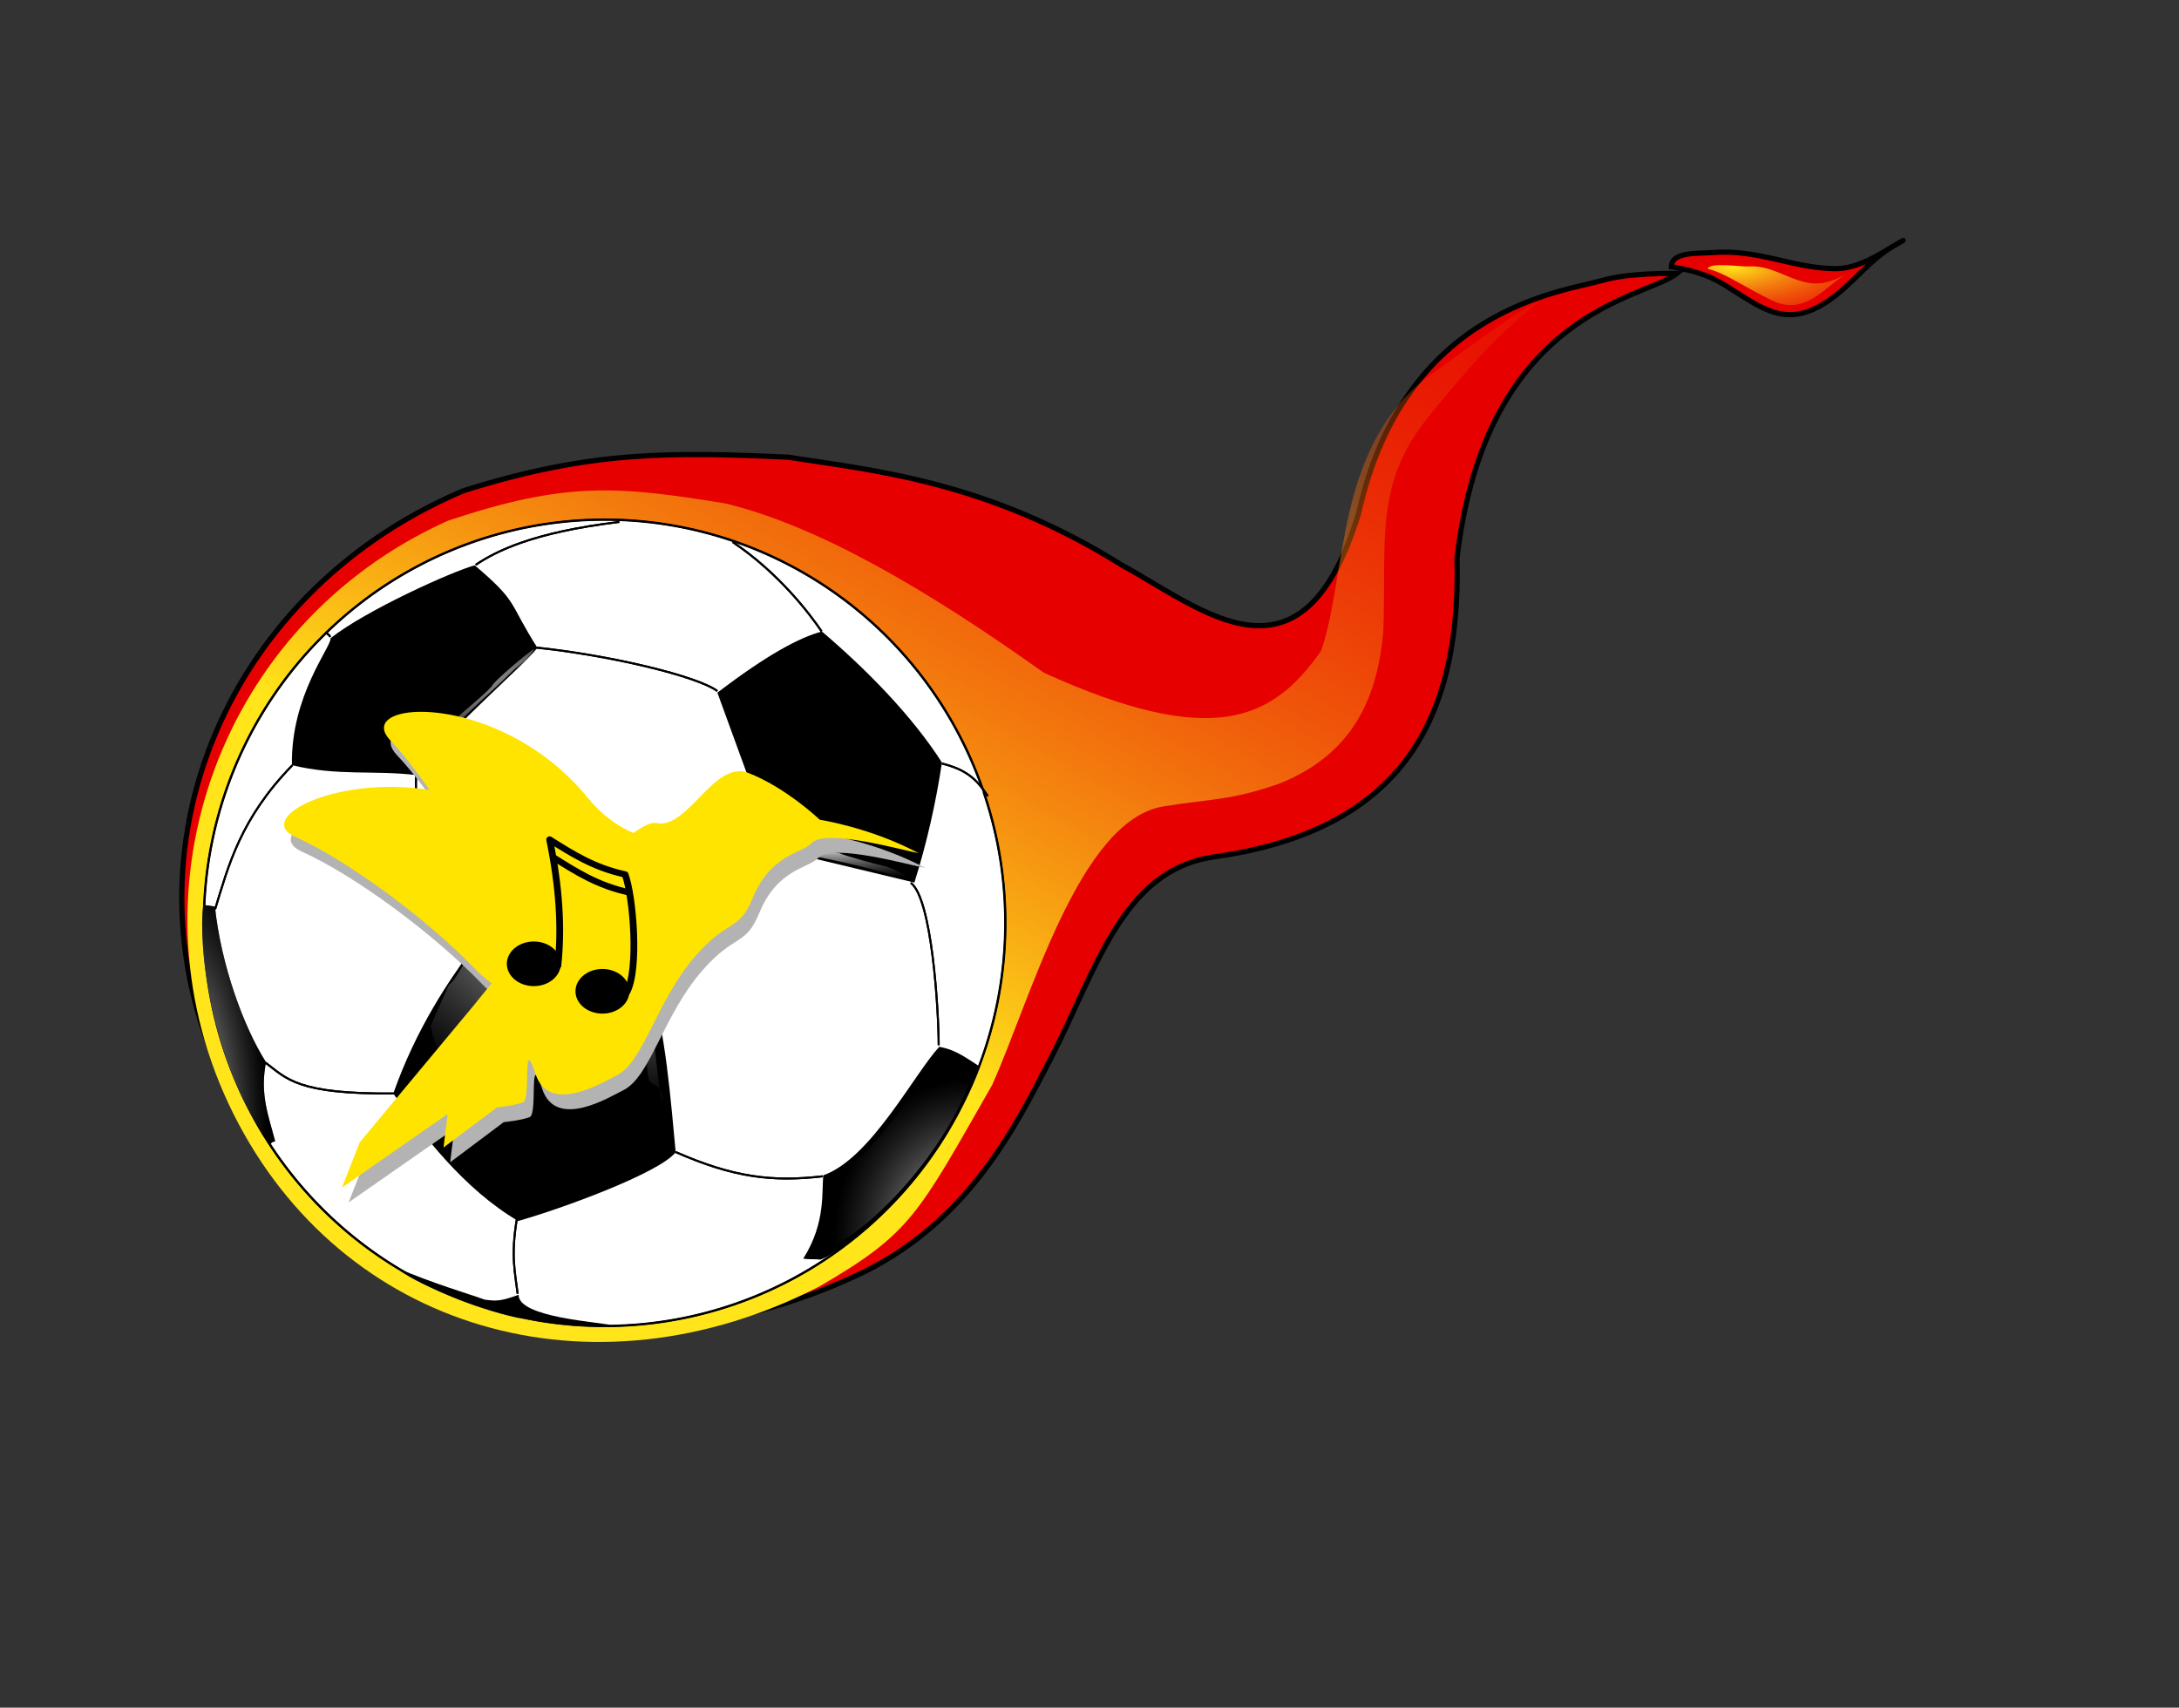 <?xml version="1.0"?><svg width="808" height="633.333" xmlns="http://www.w3.org/2000/svg" xmlns:xlink="http://www.w3.org/1999/xlink">
 <rect width="100%" height="100%" fill="#333333" stroke="none"/>
 <title>soccer hummingbird</title>
 <defs>
  <linearGradient id="linearGradient684">
   <stop id="stop685" offset="0" stop-color="#ffe51a"/>
   <stop id="stop686" offset="1" stop-opacity="0" stop-color="#e60000"/>
  </linearGradient>
  <linearGradient id="linearGradient649">
   <stop id="stop650" offset="0" stop-color="#ffffff"/>
   <stop id="stop651" offset="1" stop-opacity="0.478" stop-color="#000000"/>
  </linearGradient>
  <linearGradient gradientUnits="objectBoundingBox" id="linearGradient652" spreadMethod="pad" x1="0.397" x2="1.036" xlink:href="#linearGradient684" y1="0.577" y2="-0.291"/>
  <radialGradient cx="0.764" cy="-0.209" fx="0.764" fy="-0.209" id="radialGradient653" r="1.168" xlink:href="#linearGradient649"/>
  <radialGradient cx="0.414" cy="-0.05" fx="0.414" fy="-0.05" gradientTransform="translate(-2.999707e-8,-1.691952e-6)" id="radialGradient654" r="1.103" xlink:href="#linearGradient649"/>
  <radialGradient cx="1.021" cy="0.944" fx="1.021" fy="0.944" id="radialGradient875" r="0.88" xlink:href="#linearGradient649"/>
  <radialGradient cx="-0.191" cy="0.959" fx="-0.191" fy="0.959" id="radialGradient877" r="1.098" xlink:href="#linearGradient649"/>
  <radialGradient cx="0.172" cy="0.109" fx="0.172" fy="0.109" id="radialGradient683" r="1.659" xlink:href="#linearGradient684"/>
  <radialGradient id="radialGradient687" xlink:href="#linearGradient684"/>
  <symbol id="svg_7">
   <g id="svg_2">
    <g id="svg_3" display="inline">
     <path d="m67.942,8.008c-14.118,0.26 -21.361,6.429 -13.852,15.384c5.846,6.971 12.319,16.245 18.816,26.784c-45.986,-7.83 -83.997,15.504 -64.477,25.374c24.98,12.631 62.815,43.878 86.603,71.709c2.467,2.887 5.076,5.399 7.723,7.539c-5.022,6.861 -8.581,11.89 -8.581,11.89l-54.732,74.099l-8.519,24.455l50.687,-39.777l-1.961,18.081l25.68,-21.697c0,0 8.55,-0.95 12.503,-2.758c3.953,-1.808 -0.643,-37.923 5.945,-15.322c6.588,22.601 32.62,4.282 38.858,0.858c13.176,-7.232 19.14,-40.681 38.245,-65.09c15.527,-19.837 20.441,-12.626 27.029,-30.706c8.789,-24.122 23.696,-24.143 28.316,-29.848c6.588,-8.136 44.444,4.099 51.361,5.455c-23.387,-14.012 -47.438,-18.08 -47.438,-18.08c0,0 -16.021,-17.304 -34.261,-25.313c-16.47,-7.232 -28.976,30.706 -44.129,27.09c-2.394,-0.571 -6.226,1.503 -10.971,5.394c-6.158,-2.913 -14.305,-8.495 -21.758,-18.816c-25.146,-34.823 -60.453,-47.083 -81.086,-46.703z" id="svg_5" stroke-width="0.235px" fill-rule="nonzero" fill="#b3b3b3"/>
     <path d="m64.753,0.008c-14.118,0.26 -21.361,6.429 -13.852,15.384c5.846,6.971 12.319,16.245 18.816,26.784c-45.986,-7.83 -83.997,15.504 -64.477,25.374c24.98,12.631 62.815,43.878 86.603,71.709c2.467,2.887 5.076,5.399 7.723,7.539c-5.022,6.861 -8.581,11.89 -8.581,11.89l-54.732,74.099l-8.519,24.455l50.687,-39.777l-1.961,18.081l25.68,-21.697c0,0 8.55,-0.95 12.503,-2.758c3.953,-1.808 -0.643,-37.923 5.945,-15.322c6.588,22.601 32.62,4.282 38.858,0.858c13.176,-7.232 19.14,-40.681 38.245,-65.09c15.527,-19.837 20.441,-12.626 27.029,-30.706c8.79,-24.122 23.696,-24.143 28.316,-29.848c6.588,-8.136 44.444,4.099 51.361,5.455c-23.387,-14.012 -47.438,-18.08 -47.438,-18.08c0,0 -16.021,-17.304 -34.261,-25.313c-16.47,-7.232 -28.976,30.706 -44.129,27.09c-2.394,-0.571 -6.226,1.503 -10.971,5.394c-6.158,-2.913 -14.305,-8.495 -21.758,-18.816c-25.146,-34.823 -60.453,-47.083 -81.087,-46.703z" id="svg_4" stroke-width="0.235px" fill-rule="nonzero" fill="#ffe400"/>
    </g>
   </g>
  </symbol>
  <symbol id="svg_21" xmlns:xlink="http://www.w3.org/1999/xlink">
   <defs>
    <linearGradient id="svg_17">
     <stop id="svg_20" offset="0" stop-color="#000"/>
     <stop id="svg_19" offset="1" stop-color="#fff"/>
    </linearGradient>
    <radialGradient id="svg_18" xlink:href="#svg_17"/>
    <linearGradient id="svg_16" x1="0" x2="1" xlink:href="#svg_17" y1="0.5" y2="0.5"/>
   </defs>
   <g id="svg_10">
    <path d="m26.818,60.722a9.971,8.907 0 1 1 -19.942,0a9.971,8.907 0 1 1 19.942,0z" id="svg_15" stroke-opacity="0" stroke-miterlimit="4" stroke-width="0.625" stroke="#000000" fill-rule="nonzero" fill="#000000"/>
    <path d="m52.215,71.693a9.971,8.907 0 1 1 -19.942,0a9.971,8.907 0 1 1 19.942,0z" id="svg_14" stroke-opacity="0" stroke-miterlimit="4" stroke-width="0.625" stroke="#000000" fill-rule="nonzero" fill="#000000"/>
    <g id="svg_11">
     <path d="m25.754,61.486c1.527,-15.269 0.509,-31.556 -3.054,-50.387c8.313,5.683 16.485,11.268 27.929,13.933c3.033,8.801 5.238,38.151 0.573,47.143" id="svg_13" stroke-miterlimit="4" stroke-linejoin="round" stroke-linecap="round" stroke-width="2.5" stroke="#000000" fill-rule="evenodd" fill-opacity="0.75" fill="none"/>
     <path d="m24.103,18.252c8.313,5.683 16.485,11.268 27.929,13.933" id="svg_12" stroke-miterlimit="4" stroke-linejoin="round" stroke-linecap="round" stroke-width="2.5" stroke="#000000" fill-rule="evenodd" fill-opacity="0.75" fill="none"/>
    </g>
   </g>
  </symbol>
 </defs>
 <g>
  <title>Layer 1</title>
  <path d="m171.802,182.025c47.278,-14.948 77.016,-14.386 120.341,-12.474c31.331,4.892 74.013,8.798 123.792,40.001c30.611,16.721 67.016,49.255 87.908,-19.311c16.864,-76.203 75.9,-82.028 90.432,-86.263c7.141,-2.081 17.813,-2.614 27.652,-2.601c-11.768,9.453 -70.82,13.417 -81.65,105.625c1.744,66.49 -26.453,101.947 -90.585,110.885c-33.948,5.155 -43.266,42.45 -60.401,75.384c-12.495,24.013 -29.443,58.755 -68.645,78.34c-91.132,44.148 -191.346,16.674 -234.814,-65.341c-43.468,-82.015 -7.385,-181.351 80.595,-221.872c1.875,-0.864 3.471,-1.568 5.376,-2.373l0,0l0,0l0,0l0,0l0,0l0,0l0,0l0,0l0,0l0,0l0,0l0,0z" id="path681" stroke-width="1.921" stroke="#000000" fill-rule="evenodd" fill="#e60000"/>
  <path d="m166.071,193.139c43.729,-14.662 62.93,-12.946 103.002,-6.401c34.091,8.242 74.317,31.642 117.985,62.757c62.876,28.544 84.924,17.392 102.821,-8.084c9.891,-28.646 4.95,-76.664 41.154,-102.822c7.364,-5.076 31.651,-23.81 39.992,-26.831c-16.955,13.066 -27.558,26.164 -40.43,41.697c-21.215,25.602 -16.42,46.123 -17.633,80.507c-2.13,25.253 -11.639,46.058 -38.88,56.786c-18.209,6.253 -23.981,5.333 -42.636,8.338c-31.4,5.056 -49.337,71.913 -63.59,103.417c-27.607,48.246 -29.861,54.771 -64.115,74.68c-84.291,43.303 -176.982,16.355 -217.187,-64.091c-40.205,-80.446 -6.83,-177.88 74.545,-217.626c1.734,-0.847 3.211,-1.538 4.973,-2.327l0,0l0,0l0,0l0,0l0,0l0,0l0,0l0,0l0,0l0,0l0,0l0,0l0,0l0,0l0,0l0,0l0,0z" id="path688" stroke-width="0.836" fill="url(#linearGradient652)"/>
  <g id="g878" transform="matrix(0.651 0 0 0.651 -24.509 -152.864)" font-size="12">
   <g id="g655" fill="#ffffff" font-size="12">
    <path d="m610.28,760.551a228.254,229.694 0 1 0 -456.508,0a228.254,229.694 0 1 0 456.508,0z" id="path656" stroke-width="1pt" fill="#ffffff" stroke="#000000" fill-rule="evenodd"/>
    <path d="m446.269,629.439c28.754,-21.948 46.966,-31.502 59.534,-34.854c25.306,21.532 51.451,48.091 68.379,74.65c-3.555,23.631 -8.785,46.424 -15.692,68.379c-26.579,-6.368 -53.158,-12.735 -79.737,-19.103c-10.828,-29.691 -21.656,-59.382 -32.484,-89.073c0,0 0,0 0,0l0,0l0,0z" id="path657" stroke-width="1pt" fill-rule="evenodd" fill="#ffffff"/>
    <path d="m308.066,556.881c25.306,21.532 18.774,20.442 35.702,47.001c-9.42,11.9 -57.382,52.289 -68.477,72.568c-24.903,-3.016 -44.779,0.671 -71.358,-5.697c-0.773,-39.745 22.751,-67.76 21.978,-72.315c0,0 0,0 0,0c20.109,-15.92 69.588,-38.205 82.156,-41.557l0,0z" id="path658" fill-rule="evenodd" fill="#ffffff"/>
    <path d="m407.772,794.835c8.837,25.584 12.071,68.2 14.755,96.435c-9.42,11.9 -65.247,32.282 -89.749,39.156c-31.076,-18.26 -54.605,-49.476 -71.13,-72.601c13.47,-38.07 32.064,-64.637 43.859,-80.922c34.088,5.977 68.177,11.955 102.265,17.932l0,0l0,0l0,0l0,0z" id="path659" fill-rule="evenodd" fill="#ffffff"/>
    <path d="m189.182,840.005c-3.675,18.309 1.627,31.029 5.188,44.973c-1.02,0.593 -1.837,0.071 -2.673,1.916c-34.259,-46.467 -41.395,-114.257 -38.218,-136.508c2.49,0.232 4.095,0.464 6.585,0.917c3.536,33.588 16.49,68.863 29.118,88.701l0,0z" id="path660" fill-rule="evenodd" fill="#ffffff"/>
    <path d="m595.897,842.592c-18.134,49.582 -64.868,98.96 -90.783,109.837c-3.608,-0.407 -6.844,-0.013 -9.945,-0.529c13.235,-20.878 10.301,-39.001 11.497,-47.515c27.023,-9.566 51.691,-57.756 65.997,-73.21c8.007,1.649 11.6,3.671 23.233,11.417l0,0z" id="path661" fill-rule="evenodd" fill="#ffffff"/>
    <path d="m364.992,990.275c-3.608,-0.407 -29.799,-4.271 -32.9,-4.787c-23.419,-4.957 -60.23,-20.489 -68.659,-28.447c20.729,8.946 41.51,14.996 50.447,18.239c5.338,0.597 8.084,1.379 19.16,-2.838c-0.185,13.205 46.843,15.46 54.055,17.586c-5.369,1.111 -7.666,-0.079 -22.103,0.246l0,0z" id="path662" fill-rule="evenodd" fill="#ffffff"/>
    <path d="m274.713,676.304c-1.735,28.012 10.766,66.797 30.576,100.195" id="path663" stroke-dashoffset="0" stroke-width="1.125" stroke="black" fill-rule="evenodd" fill="#ffffff"/>
    <path d="m446.256,628.509c-11.293,-8.385 -60.557,-20.335 -103.613,-24.804" id="path664" stroke-dashoffset="0" stroke-width="1.125" stroke="#000000" fill-rule="evenodd" fill="#ffffff"/>
    <path d="m407.433,795.2c32.089,-31.546 48.633,-48.643 71.385,-77.377" id="path665" stroke-dashoffset="0" stroke-width="1.125" stroke="#000000" fill-rule="evenodd" fill="#ffffff"/>
    <path d="m422.507,891.154c32.824,14.409 54.883,17.165 83.884,13.799" id="path666" stroke-dashoffset="0" stroke-width="1.125" stroke="#000000" fill-rule="evenodd" fill="#ffffff"/>
    <path d="m332.067,929.154c-3.573,21.394 -0.999,30.635 0.429,42.71" id="path667" stroke-dashoffset="0" stroke-width="1.125" stroke="#000000" fill-rule="evenodd" fill="#ffffff"/>
    <path d="m262.337,857.775c-55.517,0.539 -61.309,-8.432 -73.398,-17.501" id="path668" stroke-dashoffset="0" stroke-width="1.125" stroke="#000000" fill-rule="evenodd" fill="#ffffff"/>
    <path d="m204.162,670.807c-29.666,30.412 -36.48,57.574 -43.973,81.967" id="path669" stroke-dashoffset="0" stroke-width="1.125" stroke="#000000" fill-rule="evenodd" fill="#ffffff"/>
    <path d="m222.869,595.099c2.361,1.545 2.074,1.302 2.91,2.573" id="path670" stroke-dashoffset="0" stroke-width="1.125" stroke="#000000" fill-rule="evenodd" fill="#ffffff"/>
    <path d="m454.994,543.623c26.185,17.572 43.919,40.914 50.635,50.906" id="path671" stroke-dashoffset="0" stroke-width="1.125" stroke="#000000" fill-rule="evenodd" fill="#ffffff"/>
    <path d="m572.337,830.275c-0.092,-20.335 -3.809,-83.432 -15.898,-92.501" id="path672" stroke-dashoffset="0" stroke-width="1.125" stroke="#000000" fill-rule="evenodd" fill="#ffffff"/>
    <path d="m600.317,688.412c-6.755,-10.521 -13.273,-15.379 -26.136,-18.614" id="path673" stroke-dashoffset="0" stroke-width="1.125" stroke="#000000" fill-rule="evenodd" fill="#ffffff"/>
    <path d="m390.444,532.158c-49.629,5.997 -70.193,16.717 -81.85,24.451" id="path674" stroke-dashoffset="0" stroke-width="1.125" stroke="#000000" fill-rule="evenodd" fill="#ffffff"/>
   </g>
   <path d="m610.28,760.551a228.254,229.694 0 1 0 -456.508,0a228.254,229.694 0 1 0 456.508,0z" id="path641" stroke="#000000" fill-rule="evenodd" fill="none"/>
   <path d="m446.269,629.439c28.754,-21.948 46.966,-31.502 59.534,-34.854c25.306,21.532 51.451,48.091 68.379,74.65c-3.555,23.631 -8.785,46.424 -15.692,68.379c-26.579,-6.368 -53.158,-12.735 -79.737,-19.103c-10.828,-29.691 -21.656,-59.382 -32.484,-89.073c0,0 0,0 0,0l0,0l0,0z" id="path607" fill-rule="evenodd"/>
   <path d="m308.066,556.881c25.306,21.532 18.774,20.442 35.702,47.001c-9.42,11.9 -57.382,52.289 -68.477,72.568c-24.903,-3.016 -44.779,0.671 -71.358,-5.697c-0.773,-39.745 22.751,-67.76 21.978,-72.315c0,0 0,0 0,0c20.109,-15.92 69.588,-38.205 82.156,-41.557l0,0z" id="path608" fill-rule="evenodd"/>
   <path d="m407.772,794.835c8.837,25.584 12.071,68.2 14.755,96.435c-9.42,11.9 -65.247,32.282 -89.749,39.156c-31.076,-18.26 -54.605,-49.476 -71.13,-72.601c13.47,-38.07 32.064,-64.637 43.859,-80.922c34.088,5.977 68.177,11.955 102.265,17.932l0,0l0,0l0,0l0,0z" id="path609" fill-rule="evenodd"/>
   <path d="m189.182,840.005c-3.675,18.309 1.627,31.029 5.188,44.973c-1.02,0.593 -1.837,0.071 -2.673,1.916c-34.259,-46.467 -41.395,-114.257 -38.218,-136.508c2.49,0.232 4.095,0.464 6.585,0.917c3.536,33.588 16.49,68.863 29.118,88.701l0,0z" id="path610" fill-rule="evenodd"/>
   <path d="m595.897,842.592c-18.134,49.582 -64.868,98.96 -90.783,109.837c-3.608,-0.407 -6.844,-0.013 -9.945,-0.529c13.235,-20.878 10.301,-39.001 11.497,-47.515c27.023,-9.566 51.691,-57.756 65.997,-73.21c8.007,1.649 11.6,3.671 23.233,11.417l0,0z" id="path611" fill-rule="evenodd"/>
   <path d="m364.992,990.275c-3.608,-0.407 -29.799,-4.271 -32.9,-4.787c-23.419,-4.957 -60.23,-20.489 -68.659,-28.447c20.729,8.946 41.51,14.996 50.447,18.239c5.338,0.597 8.084,1.379 19.16,-2.838c-0.185,13.205 46.843,15.46 54.055,17.586c-5.369,1.111 -7.666,-0.079 -22.103,0.246l0,0z" id="path612" fill-rule="evenodd"/>
   <path d="m274.713,676.304c-1.735,28.012 10.766,66.797 30.576,100.195" id="path613" stroke-dashoffset="0" stroke-width="1.125" stroke="#000000" fill-rule="evenodd" fill="none"/>
   <path d="m446.256,628.509c-11.293,-8.385 -60.557,-20.335 -103.613,-24.804" id="path614" stroke-dashoffset="0" stroke-width="1.125" stroke="#000000" fill-rule="evenodd" fill="none"/>
   <path d="m407.433,795.2c32.089,-31.546 48.633,-48.643 71.385,-77.377" id="path615" stroke-dashoffset="0" stroke-width="1.125" stroke="#000000" fill-rule="evenodd" fill="none"/>
   <path d="m422.507,891.154c32.824,14.409 54.883,17.165 83.884,13.799" id="path616" stroke-dashoffset="0" stroke-width="1.125" stroke="#000000" fill-rule="evenodd" fill="none"/>
   <path d="m332.067,929.154c-3.573,21.394 -0.999,30.635 0.429,42.71" id="path617" stroke-dashoffset="0" stroke-width="1.125" stroke="#000000" fill-rule="evenodd" fill="none"/>
   <path d="m262.337,857.775c-55.517,0.539 -61.309,-8.432 -73.398,-17.501" id="path618" stroke-dashoffset="0" stroke-width="1.125" stroke="#000000" fill-rule="evenodd" fill="none"/>
   <path d="m204.162,670.807c-29.666,30.412 -36.48,57.574 -43.973,81.967" id="path619" stroke-dashoffset="0" stroke-width="1.125" stroke="#000000" fill-rule="evenodd" fill="none"/>
   <path d="m222.869,595.099c2.361,1.545 2.074,1.302 2.91,2.573" id="path620" stroke-dashoffset="0" stroke-width="1.125" stroke="#000000" fill-rule="evenodd" fill="none"/>
   <path d="m454.994,543.623c26.185,17.572 43.919,40.914 50.635,50.906" id="path621" stroke-dashoffset="0" stroke-width="1.125" stroke="#000000" fill-rule="evenodd" fill="none"/>
   <path d="m572.337,830.275c-0.092,-20.335 -3.809,-83.432 -15.898,-92.501" id="path622" stroke-dashoffset="0" stroke-width="1.125" stroke="#000000" fill-rule="evenodd" fill="none"/>
   <path d="m600.317,688.412c-6.755,-10.521 -13.273,-15.379 -26.136,-18.614" id="path623" stroke-dashoffset="0" stroke-width="1.125" stroke="#000000" fill-rule="evenodd" fill="none"/>
   <path d="m390.444,532.158c-49.629,5.997 -70.193,16.717 -81.85,24.451" id="path624" stroke-dashoffset="0" stroke-width="1.125" stroke="#000000" fill-rule="evenodd" fill="none"/>
   <path d="m295.497,838.028c11.608,-1.171 15.05,-21.14 17.587,-27.87c7.407,-19.646 13.41,-24.157 28.381,-20.178c14.325,-0.535 42.97,4.665 64.599,8.56c1.34,9.02 -1.405,41.688 1.012,50.539c2.01,7.361 9.062,-1.469 8.785,21.642c-2.351,-6.113 -6.225,-55.229 -10.231,-72.298c-10.976,-5.826 -22.047,-4.546 -40.773,-9.191c-18.469,-4.581 -39.513,-6.888 -58.082,-10.93c-5.686,4.176 -8.107,13.575 -13.479,17.584l-10.327,23.254c0,0 2.675,19.882 12.528,18.888l0,0l0,0l0,0l0,0l0,0z" id="path646" stroke-width="1.25" fill-rule="evenodd" fill="url(#radialGradient653)"/>
   <path d="m479.483,716.984c15.538,5.077 29.261,6.673 46.574,10.988c8.275,1.925 23.527,6.405 31.273,8.23c-4.403,-3.895 -13.571,-7.521 -16.218,-8.04c-3.329,-0.652 -21.981,-5.675 -25.472,-7.331c-10.149,-1.865 -16.901,-2.948 -23.734,-3.841c-0.47,0.123 -9.603,0.021 -12.422,-0.006l0,0z" id="path717" fill-rule="evenodd" fill="url(#radialGradient654)"/>
   <path d="m447.246,628.785c4.646,18.161 12.193,32.562 18.971,52.036c3.404,9.229 8.563,26.771 11.722,35.424c1.614,-6.541 -0.374,-17.615 -1.579,-20.513c-1.515,-3.644 -8.371,-24.837 -8.799,-29.209c-4.766,-11.039 -8.124,-18.293 -11.765,-25.519c-0.471,-0.392 -6.64,-9.431 -8.549,-12.219l0,0z" id="path718" fill-rule="evenodd" fill="url(#radialGradient654)"/>
   <path d="m282.107,664.87c9.13,-13.346 35.559,-35.724 47.699,-47.925c4.285,-3.944 8.205,-5.549 12.233,-12.536c-4.407,2.621 -22.451,18.171 -23.749,20.609c-1.633,3.065 -18.178,16.289 -20.611,19.043c-4.888,9.403 -7.113,3.772 -10.135,10.274c-0.071,0.535 -11.39,17.715 -12.384,20.559l6.949,-10.024l0,0z" id="path719" fill-rule="evenodd" fill="url(#radialGradient654)"/>
   <path d="m204.251,669.861c10.484,2.281 15.535,3.379 31.609,3.501c7.518,0.537 32.091,1.428 39.129,2.52c-4.023,-2.783 -12.364,-4.678 -14.769,-4.765c-3.023,-0.11 -19.976,-1.916 -23.154,-2.877c-9.217,-0.228 -15.348,-0.242 -21.55,-0.081c-0.426,0.172 -8.708,1.338 -11.264,1.701l0,0l0,0z" id="path720" fill-rule="evenodd" fill="url(#radialGradient654)"/>
   <path d="m589.646,852.194c-16.108,42.426 -57.623,84.677 -80.643,93.984c-3.205,-0.349 -6.08,-0.011 -8.834,-0.453c11.756,-17.864 9.15,-33.372 10.213,-40.657c24.005,-8.186 45.918,-49.42 58.626,-62.644c7.113,1.411 10.304,3.141 20.638,9.769l0,0z" id="path874" fill="url(#radialGradient875)" fill-rule="evenodd"/>
   <path d="m189.182,840.005c-3.675,18.309 1.627,31.029 5.188,44.973c-1.02,0.593 -1.837,0.071 -2.673,1.916c-34.259,-46.467 -41.395,-114.257 -38.218,-136.508c2.49,0.232 4.095,0.464 6.585,0.917c3.536,33.588 16.49,68.863 29.118,88.701l0,0z" id="path876" fill="url(#radialGradient877)" fill-rule="evenodd"/>
  </g>
  <path d="m619.784,98.888c0,-5.699 10.615,-4.83 15.023,-5.199c16.945,-1.417 29.469,5.635 45.229,5.953c9.632,0.194 17.593,-5.931 25.515,-10.364c0.714,-0.4 -1.414,0.826 -2.139,1.207c-9.725,5.118 -16.463,15.095 -25.693,21.258c-15.6,10.416 -24.435,2.473 -38.157,-6.016c-6.25,-3.866 -11.752,-5.346 -19.777,-6.839z" id="path678" stroke-width="1.921" stroke="#000000" fill-rule="evenodd" fill="#e60000"/>
  <path d="m633.3,99.781c0,-2.691 12.484,-0.779 14.966,-0.953c9.54,-0.669 16.09,6.165 24.962,6.315c5.422,0.092 9.905,-2.8 14.365,-4.893c0.403,-0.189 -0.796,0.39 -1.204,0.57c-5.475,2.417 -9.268,7.127 -14.465,10.037c-8.782,4.918 -13.757,1.168 -21.482,-2.84c-3.519,-1.825 -12.623,-7.53 -17.141,-8.235l0,0z" id="path682" stroke-width="0.516" fill-rule="evenodd" fill="url(#radialGradient683)"/>
  <use id="svg_8" xlink:href="#svg_7" transform="matrix(0.773 0 0 0.686 105.357 264)" y="0" x="0"/>
  <use id="svg_22" xlink:href="#svg_21" transform="matrix(1.002 0 0 0.929 13.599 7.629)" y="315.85" x="167.129"/>
 </g>
</svg>